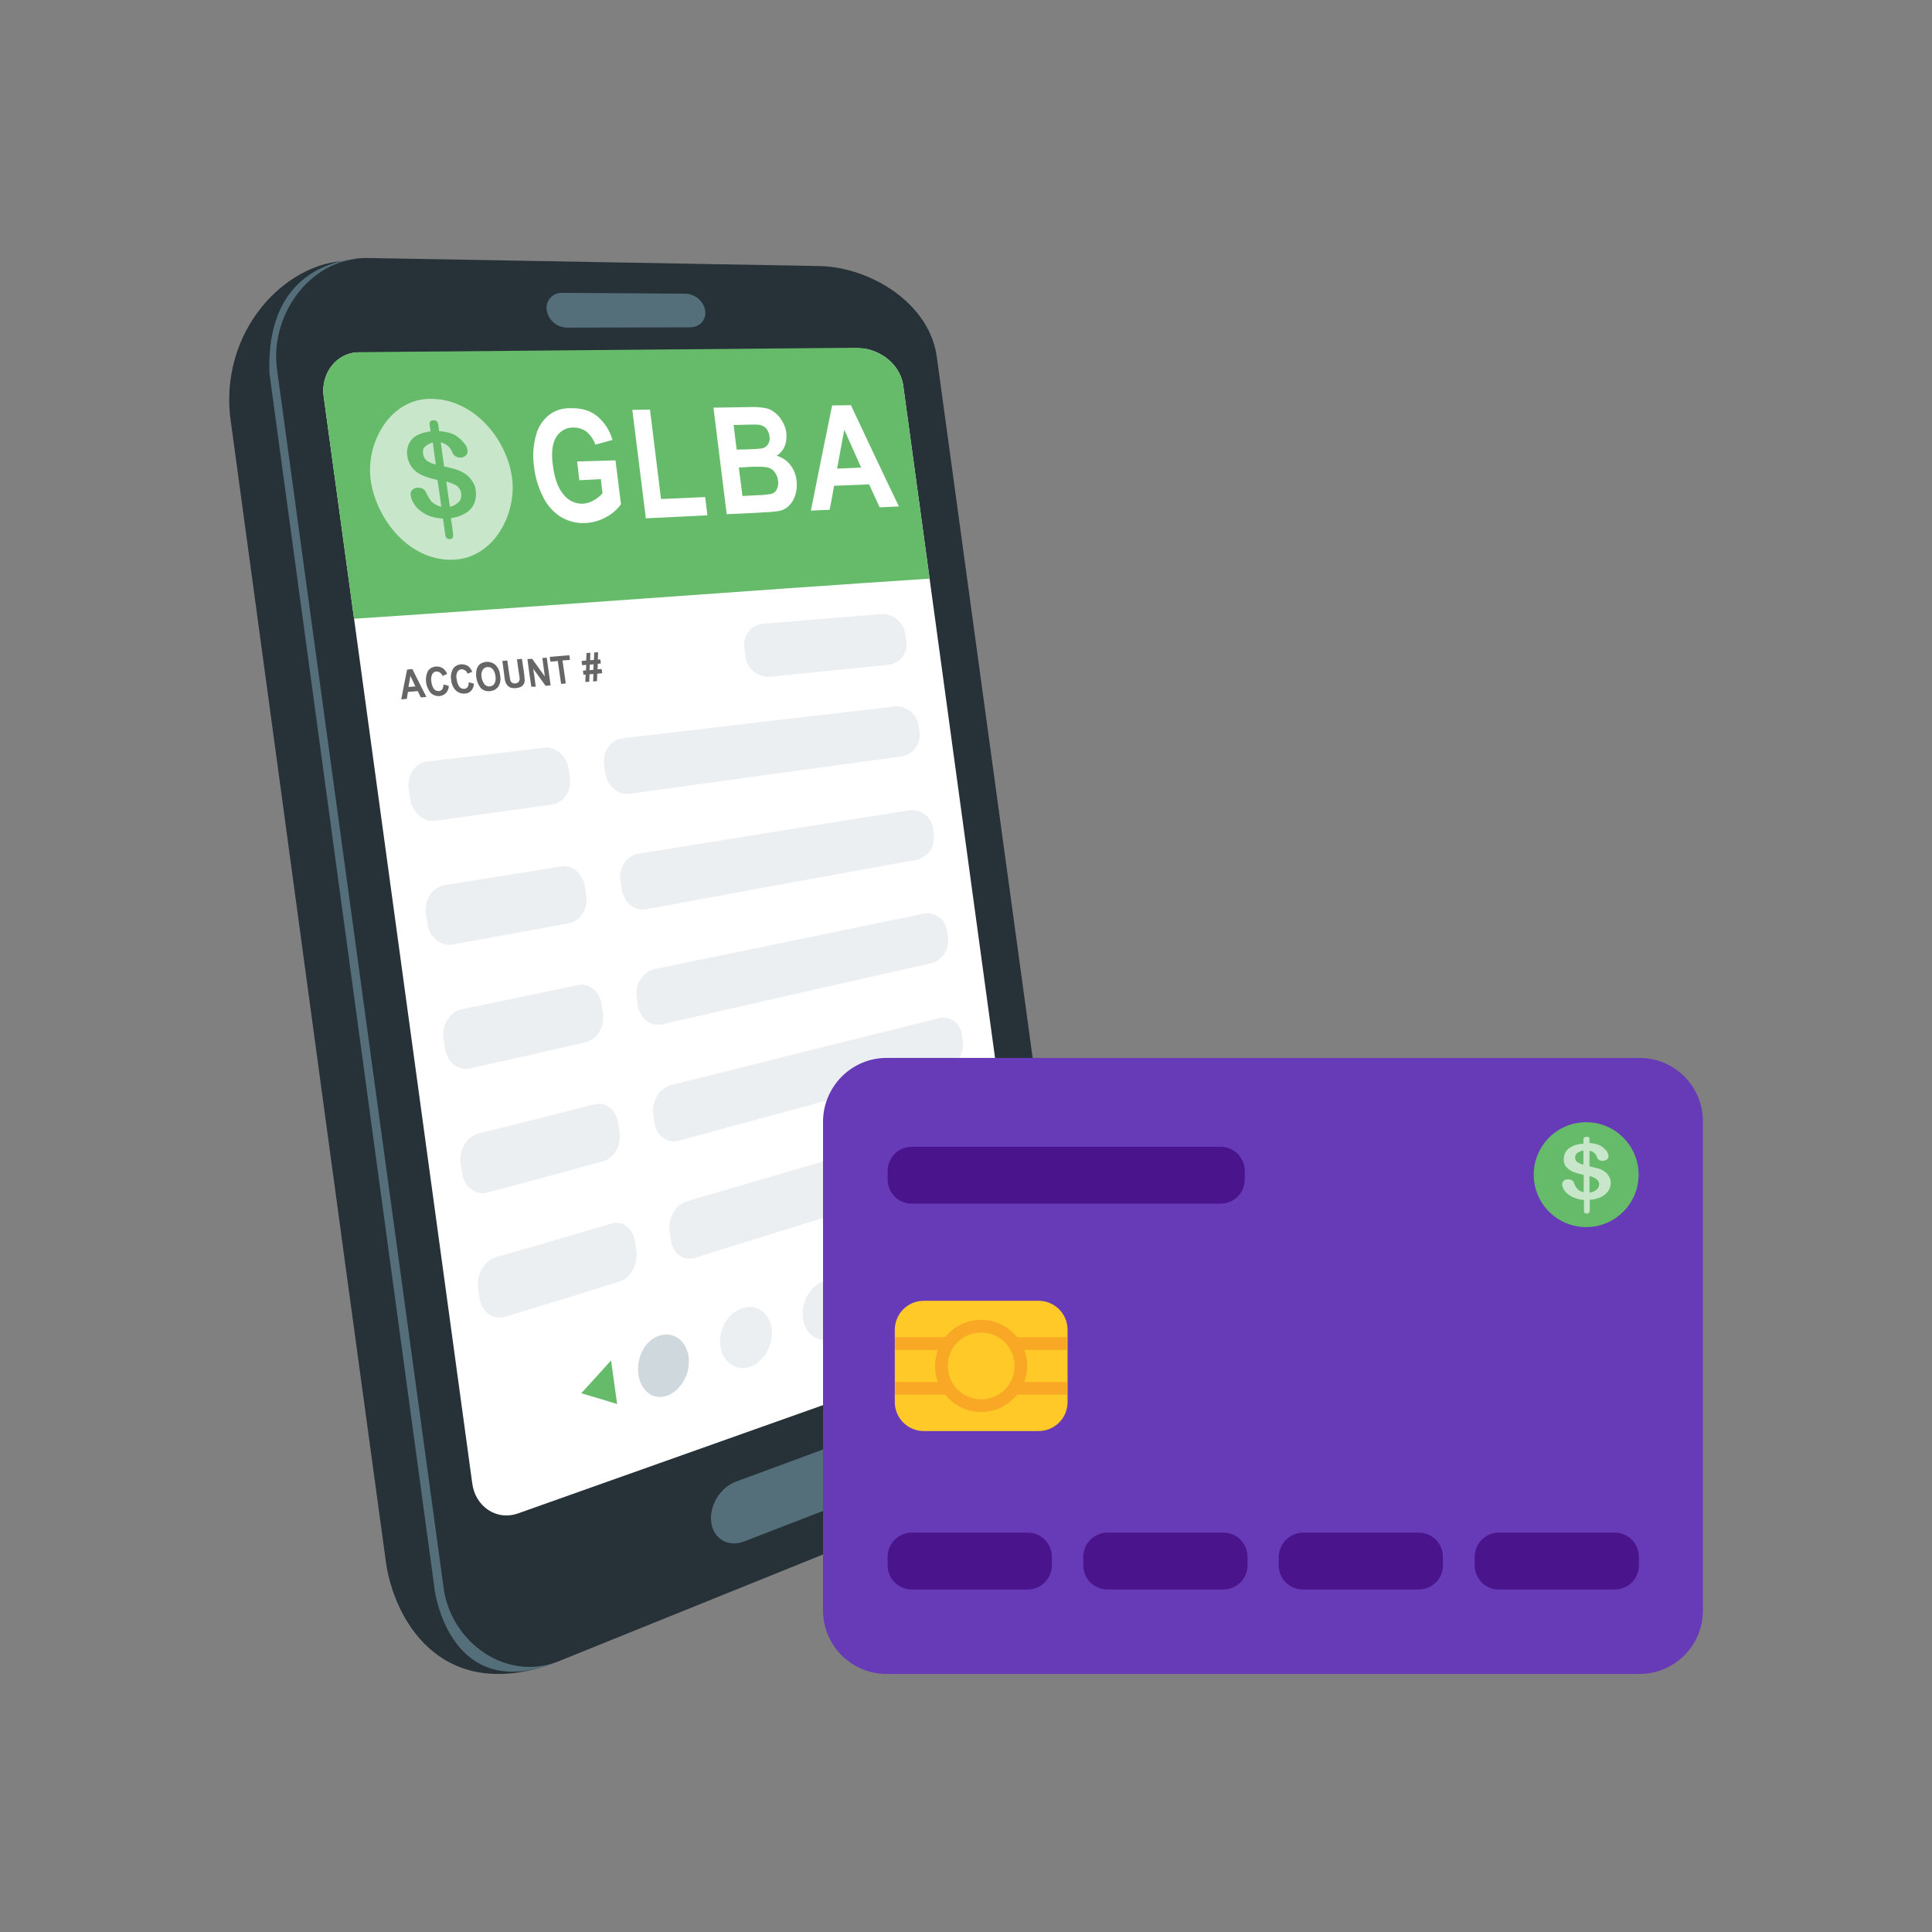 <?xml version="1.0" encoding="utf-8"?>
<!-- Generator: Adobe Illustrator 24.2.3, SVG Export Plug-In . SVG Version: 6.00 Build 0)  -->
<svg version="1.1" id="Layer_1" xmlns="http://www.w3.org/2000/svg" xmlns:xlink="http://www.w3.org/1999/xlink" x="0px" y="0px"
	 viewBox="0 0 700 700" style="enable-background:new 0 0 700 700;" xml:space="preserve">
<rect x="0" y="0" width="700" height="700" fill="#808080" stroke="none"/>
<style type="text/css">
	.st0{fill:#263238;}
	.st1{fill:#546E7A;}
	.st2{fill:#ABCA37;}
	.st3{clip-path:url(#SVGID_2_);}
	.st4{fill:#FFFFFF;}
	.st5{fill:#66BB6A;}
	.st6{fill:#C8E6C9;}
	.st7{fill:#666666;}
	.st8{fill:#ECEFF1;}
	.st9{fill:#CFD8DC;}
	.st10{fill:#673AB7;}
	.st11{fill:#FFCA28;}
	.st12{fill:#F9A825;}
	.st13{fill:#4A148C;}
</style>
<g>
	<path class="st0" d="M337.1,542c-51.3,20.7-87.9,40.9-139.3,61.6c-39,12.4-55-17.6-57.9-37.1c-20.2-147.5-36.5-268.7-56.6-416.2
		c-3.1-33,22.7-56.9,44.3-55.7c54.3,1,94.7,3.8,149.1,4.7c18.3,0.6,39.8,13.7,42.1,33.5c16.5,120.7,33,241.4,49.5,362
		C371.3,514.9,354.4,534.6,337.1,542z"/>
	<path class="st0" d="M357.9,539.1l-154,62.2c-19.7,8.9-38.1-6.2-41-25.8c-20.2-147.5-40.3-295-60.5-442.5
		c-2.4-19.5,10.5-40.6,32.1-39.5l162.9,2.9c18.3,0.6,39.8,13.7,42.1,33.5c16.5,120.7,33,241.4,49.5,362
		C392.1,512,375.2,531.7,357.9,539.1z"/>
	<path class="st1" d="M250,118.6l-44.7,0.1c-3.6-0.1-6.7-2.8-7.2-6.3l0,0c-0.5-2.9,1.5-5.7,4.4-6.2c0.4-0.1,0.7-0.1,1.1-0.1
		l44.7,0.3c3.5,0.1,6.6,2.6,7.2,6.1l0,0C256,115.9,253.5,118.6,250,118.6z"/>
	<path class="st1" d="M304,545.2l-34.4,13.3c-5.7,2.2-11.1-0.9-11.9-6.9l0,0c-0.8-6,3.2-12.7,9-14.8l34.4-12.7
		c5.8-2.1,11.1,0.8,11.9,6.6l0,0C313.8,536.4,309.8,543,304,545.2z"/>
	<path class="st1" d="M203.9,601.3c-19.7,8.9-40.2-5.9-43.1-25.5l-60.5-442.5c-2.4-19.6,12.6-40.9,34.2-39.7c0,0-38.3-3.3-36.9,41.5
		l59.9,441C157.5,576.1,163,619.3,203.9,601.3z"/>
	<rect x="250.4" y="153.6" class="st2" width="67.9" height="33.2"/>
	<g>
		<defs>
			<path id="SVGID_1_" d="M359.6,487.3l-171.8,61c-8.1,2.9-15.7-2.7-16.7-10.9c-17.9-131.2-35.9-262.4-53.8-393.6
				c-1.2-8.2,4.3-16.1,13-16.2l179.9-1.6c7.9,0.1,15.6,5.3,17,13.3c15,109.8,30,219.6,45,329.5C373,477,367.2,484.5,359.6,487.3z"/>
		</defs>
		<clipPath id="SVGID_2_">
			<use xlink:href="#SVGID_1_"  style="overflow:visible;"/>
		</clipPath>
		<g class="st3">
			<path class="st4" d="M375.4,482c-67.6,23.3-134.4,49.5-202.5,71.3c-19.1-141.8-39.3-283.5-58.4-425.4l211.8-1.6
				C342.3,245,359.4,363.4,375.4,482z"/>
			<path class="st5" d="M337.7,209.6c-70.5,4.6-140.8,10.1-211.3,14.7c-4.5-32.6-8.9-65.1-13.3-97.7l213-1.5
				C330,153.3,333.8,181.5,337.7,209.6z"/>
			<path class="st6" d="M185.5,172.9c1.9,13.2-6.6,29.5-21.4,29.9c-15.5,0.5-27.4-14.1-29.7-28.2c-2.2-13.5,6.5-30,21.5-30.1
				C171.3,144.4,183.4,158.5,185.5,172.9z"/>
			<path class="st5" d="M158.8,153.9c0.1,0.9,0.2,1.4,0.3,2.3c1.5,0.1,2.9,0.4,4.3,0.8c1.2,0.4,2.3,1.1,3.3,2
				c0.7,0.6,1.3,1.4,1.9,2.1c0.4,0.6,0.7,1.3,0.8,2.1c0.1,0.7-0.1,1.3-0.6,1.8c-0.5,0.5-1.2,0.8-1.9,0.8c-1.4,0.1-2.7-0.8-3.1-2.1
				c-0.7-1.7-2.2-3-4.1-3.4c0.5,3.5,0.7,5.2,1.2,8.7c1.9,0.4,3.5,0.8,4.6,1.2c1.1,0.3,2.2,0.9,3.2,1.6c1,0.7,1.9,1.6,2.5,2.7
				c0.7,1,1.1,2.2,1.2,3.4c0.2,1.5,0,3.1-0.6,4.5c-0.6,1.5-1.7,2.7-3.1,3.5c-1.6,1-3.4,1.6-5.3,1.8c0.3,2.1,0.4,3.1,0.7,5.2
				c0.1,0.6,0.1,1.2,0,1.8c-0.1,0.4-0.5,0.6-1.1,0.6c-0.4,0.1-0.9-0.1-1.2-0.4c-0.3-0.4-0.5-0.9-0.5-1.4c-0.3-2.2-0.5-3.4-0.8-5.6
				c-1.6-0.1-3.2-0.4-4.8-0.9c-1.3-0.5-2.5-1.2-3.6-2.1c-0.9-0.7-1.7-1.6-2.3-2.7c-0.5-0.8-0.9-1.8-1-2.8c-0.1-0.7,0.1-1.4,0.6-1.9
				c0.5-0.5,1.2-0.8,2-0.8c0.6,0,1.2,0.1,1.8,0.4c0.5,0.3,0.9,0.7,1.1,1.2c0.6,1.1,1,2,1.4,2.6c0.4,0.6,0.9,1.2,1.6,1.6
				c0.8,0.5,1.7,0.9,2.6,1.1c-0.5-3.9-0.8-5.8-1.4-9.7c-1.8-0.4-3.6-0.9-5.3-1.6c-1.4-0.6-2.7-1.5-3.7-2.6c-1-1.3-1.7-2.8-1.9-4.5
				c-0.4-2.2,0.2-4.4,1.6-6c1.4-1.6,3.7-2.5,6.8-2.9l-0.3-2.2c-0.2-1.2,0.2-1.8,1.2-1.8C158,152.2,158.6,152.7,158.8,153.9z
				 M157.9,168.3c-0.4-3.2-0.7-4.8-1.1-8c-1,0.3-2,0.8-2.8,1.5c-0.7,0.7-0.9,1.7-0.7,2.6c0.1,1,0.6,1.9,1.3,2.5
				C155.7,167.6,156.8,168.1,157.9,168.3z M161.7,174.5c0.5,3.7,0.8,5.5,1.3,9.1c1.3-0.2,2.4-0.9,3.3-1.8c0.7-0.8,1-1.9,0.8-3
				c-0.1-1.1-0.7-2.1-1.6-2.8C164.3,175.3,163,174.8,161.7,174.5L161.7,174.5z"/>
			<path class="st7" d="M154.5,252.5l-2,0.2c-0.5-0.9-0.7-1.4-1.1-2.3l-3.6,0.3l-0.4,2.5l-2,0.2c0.8-4.3,1.2-6.5,2.1-10.8l1.9-0.2
				C151.4,246.4,152.4,248.5,154.5,252.5z M150.5,248.7l-1.8-3.8c-0.3,1.6-0.4,2.4-0.7,4L150.5,248.7z"/>
			<path class="st7" d="M160.7,248l1.9,0.5c0,1-0.4,1.9-1,2.6c-0.6,0.6-1.4,1-2.3,1.1c-1.2,0.1-2.3-0.3-3.2-1.1
				c-1.9-2.2-2.3-5.3-1.1-7.9c0.6-1,1.7-1.6,2.9-1.7c1-0.1,2.1,0.2,2.9,0.9c0.5,0.5,1,1.1,1.2,1.8l-1.7,0.7
				c-0.1-0.5-0.4-0.9-0.9-1.2c-0.4-0.3-0.8-0.4-1.3-0.4c-0.6,0-1.2,0.4-1.5,1c-0.4,0.9-0.5,1.8-0.3,2.7c0.1,1,0.4,1.9,1,2.7
				c0.4,0.5,1.1,0.7,1.7,0.7c0.5,0,0.9-0.3,1.2-0.6C160.5,249.3,160.7,248.6,160.7,248z"/>
			<path class="st7" d="M169.8,247.2l1.9,0.5c0,1-0.4,1.9-1,2.6c-0.6,0.6-1.4,1-2.3,1c-1.2,0.1-2.3-0.3-3.2-1.1
				c-1-1-1.6-2.3-1.7-3.7c-0.3-1.4-0.1-2.8,0.6-4.1c0.6-1,1.7-1.6,2.9-1.7c1-0.1,2.1,0.2,2.9,0.9c0.5,0.5,0.9,1.1,1.2,1.8l-1.7,0.7
				c-0.1-0.5-0.4-0.9-0.9-1.2c-0.4-0.3-0.8-0.4-1.3-0.4c-0.6,0-1.2,0.4-1.5,1c-0.4,0.9-0.5,1.8-0.2,2.7c0.1,1,0.4,1.9,1,2.7
				c0.4,0.5,1.1,0.7,1.7,0.7c0.5,0,0.9-0.3,1.2-0.6C169.7,248.4,169.9,247.8,169.8,247.2z"/>
			<path class="st7" d="M172.6,245.6c-0.2-0.9-0.1-1.8,0-2.7c0.1-0.5,0.3-1,0.6-1.5c0.3-0.4,0.6-0.8,1-1c0.6-0.3,1.2-0.5,1.9-0.6
				c1.2-0.1,2.5,0.3,3.4,1.1c1,1,1.6,2.3,1.7,3.8c0.3,1.4,0.1,2.8-0.6,4c-0.7,1-1.8,1.6-3,1.7c-1.2,0.2-2.5-0.2-3.4-1.1
				C173.4,248.3,172.8,247,172.6,245.6z M174.5,245.4c0.1,0.9,0.5,1.8,1.1,2.6c0.5,0.5,1.2,0.8,1.9,0.7c0.7-0.1,1.3-0.4,1.7-1.1
				c0.4-0.8,0.5-1.8,0.3-2.7c-0.1-0.9-0.4-1.8-1-2.5c-0.5-0.5-1.2-0.8-1.9-0.7c-0.7,0-1.3,0.4-1.7,1
				C174.4,243.5,174.3,244.5,174.5,245.4L174.5,245.4z"/>
			<path class="st7" d="M182,239.5l1.8-0.2l0.8,5.5c0.1,0.6,0.2,1.1,0.3,1.7c0.1,0.4,0.4,0.7,0.7,0.9c0.4,0.2,0.8,0.3,1.2,0.2
				c0.4,0,0.8-0.2,1.1-0.5c0.2-0.3,0.3-0.6,0.4-0.9c0-0.6-0.1-1.1-0.2-1.7c-0.3-2.2-0.5-3.3-0.8-5.6l1.8-0.2
				c0.3,2.1,0.5,3.2,0.8,5.3c0.1,0.9,0.2,1.7,0.2,2.6c0,0.5-0.1,0.9-0.4,1.3c-0.2,0.4-0.5,0.7-0.9,0.9c-0.5,0.3-1.1,0.4-1.7,0.5
				c-0.7,0.1-1.3,0-2-0.1c-0.4-0.2-0.8-0.4-1.2-0.8c-0.3-0.3-0.5-0.7-0.7-1.1c-0.3-0.8-0.4-1.7-0.5-2.6
				C182.5,242.8,182.3,241.7,182,239.5z"/>
			<path class="st7" d="M192.5,248.8c-0.6-4-0.9-6-1.4-10l1.7-0.1l4.6,6.4l-0.9-6.7l1.6-0.1l1.4,10l-1.8,0.2l-4.5-6.2
				c0.4,2.6,0.6,3.9,0.9,6.5L192.5,248.8z"/>
			<path class="st7" d="M203.3,247.8c-0.5-3.3-0.7-5-1.2-8.3c-1.1,0.1-1.6,0.2-2.7,0.2l-0.2-1.7c2.8-0.2,4.3-0.4,7.1-0.6l0.2,1.7
				l-2.7,0.2c0.5,3.3,0.7,5,1.2,8.3L203.3,247.8z"/>
			<path class="st7" d="M212.2,244.4l-0.8,0.1c-0.1-0.6-0.1-0.9-0.2-1.5l1.1-0.1c0-0.8,0.1-1.2,0.1-2l-1.5,0.1
				c-0.1-0.6-0.1-0.9-0.2-1.5l1.7-0.2c0-1.1,0.1-1.6,0.1-2.7l1.4-0.1l-0.1,2.7l1.4-0.1c0-1.1,0.1-1.6,0.1-2.7l1.4-0.1
				c0,1.1-0.1,1.6-0.1,2.7l0.9-0.1c0.1,0.6,0.1,0.9,0.2,1.5l-1.1,0.1c0,0.8-0.1,1.2-0.1,2l1.5-0.1c0.1,0.6,0.1,0.9,0.2,1.5l-1.8,0.2
				l-0.1,2.7l-1.4,0.1c0-1.1,0.1-1.6,0.1-2.7l-1.4,0.1l-0.1,2.7l-1.4,0.1C212.1,246,212.1,245.5,212.2,244.4z M213.7,240.8
				c0,0.8-0.1,1.2-0.1,2l1.4-0.1c0-0.8,0-1.2,0.1-2L213.7,240.8z"/>
			<path class="st8" d="M321.7,240.9c-14.2,1.4-28.4,2.9-42.7,4.3c-4.5,0.3-8.4-2.9-8.9-7.3c-0.2-1.2-0.2-1.8-0.4-3.1
				c-0.7-4.1,2-8,6.1-8.7c0.2,0,0.4-0.1,0.6-0.1c14.2-1.2,28.5-2.3,42.7-3.5c4.4-0.3,8.2,2.8,8.9,7.1c0.2,1.1,0.2,1.7,0.4,2.9
				c0.6,4.1-2.3,7.8-6.4,8.4C322,240.9,321.9,240.9,321.7,240.9z"/>
			<path class="st8" d="M200.1,291.5c-14.1,1.9-28.2,3.9-42.3,5.9c-4.4,0.6-8.5-3.1-9.2-8.1c-0.2-1.4-0.3-2.1-0.5-3.4
				c-0.7-5,2.3-9.5,6.7-10c14.1-1.6,28.3-3.3,42.4-5c4.2-0.5,8.2,3,8.8,7.8c0.2,1.3,0.3,2,0.5,3.2
				C207.1,286.6,204.3,290.9,200.1,291.5z"/>
			<path class="st8" d="M326.4,274.1c-32.7,4.5-65.4,8.9-98.1,13.5c-4.3,0.6-8.3-2.7-9-7.4c-0.2-1.3-0.3-1.9-0.4-3.2
				c-0.7-4.7,2.3-9,6.6-9.5c32.8-3.9,65.6-7.7,98.4-11.5c4.3-0.5,8.2,2.4,8.9,6.7c0.2,1.1,0.2,1.7,0.4,2.8
				C333.6,269.7,330.6,273.6,326.4,274.1C326.4,274.1,326.4,274.1,326.4,274.1z"/>
			<path class="st8" d="M206.2,334.5c-14.1,2.6-28.1,5.2-42.2,7.7c-4.4,0.8-8.5-2.7-9.2-7.7l-0.5-3.4c-0.7-5,2.3-9.7,6.7-10.4
				c14.1-2.2,28.2-4.5,42.2-6.8c4.2-0.7,8.1,2.7,8.7,7.4c0.2,1.3,0.3,1.9,0.5,3.2C213.1,329.3,210.3,333.8,206.2,334.5z"/>
			<path class="st8" d="M331.7,311.6c-32.5,5.9-65,11.8-97.5,17.8c-4.3,0.8-8.3-2.4-8.9-7.1l-0.5-3.2c-0.7-4.7,2.3-9.1,6.6-9.8
				c32.6-5.3,65.2-10.5,97.8-15.7c4.1-0.7,8,2,8.8,6.1c0,0.1,0,0.1,0,0.2c0.2,1.1,0.2,1.7,0.4,2.8
				C338.8,307,335.9,310.9,331.7,311.6z"/>
			<path class="st8" d="M212.3,377.6c-14,3.2-27.9,6.4-41.9,9.5c-4.4,1-8.5-2.3-9.2-7.4c-0.2-1.4-0.3-2.1-0.5-3.4
				c-0.7-5,2.3-9.8,6.7-10.7c14.1-2.8,28-5.8,42-8.7c4.1-0.8,8,2.3,8.6,7.1c0.2,1.3,0.3,1.9,0.5,3.2
				C219.2,372,216.4,376.6,212.3,377.6z"/>
			<path class="st8" d="M336.9,349.1c-32.3,7.3-64.6,14.6-96.9,22c-4.2,1-8.2-2.1-8.9-6.7c-0.2-1.3-0.3-1.9-0.4-3.2
				c-0.7-4.7,2.3-9.2,6.5-10.1c32.4-6.7,64.8-13.3,97.2-20c3.9-0.9,7.7,1.5,8.6,5.4c0,0.2,0.1,0.4,0.1,0.6c0.2,1.1,0.2,1.7,0.4,2.8
				C344,344.2,341.2,348.2,336.9,349.1z"/>
			<path class="st8" d="M218.4,420.8c-13.9,3.8-27.8,7.6-41.8,11.3c-4.4,1.1-8.5-2.1-9.2-7.1c-0.2-1.4-0.3-2.1-0.5-3.4
				c-0.7-5,2.3-10,6.7-11c14-3.4,27.9-6.9,41.8-10.5c4.1-1,7.9,2,8.6,6.8c0.2,1.3,0.3,2,0.5,3.3
				C225.2,414.9,222.5,419.7,218.4,420.8z"/>
			<path class="st8" d="M342.3,387.2c-32.1,8.7-64.2,17.3-96.3,26.1c-4.2,1.2-8.2-1.8-8.9-6.5c-0.2-1.3-0.3-1.9-0.4-3.2
				c-0.7-4.7,2.3-9.4,6.5-10.5c32.2-8.1,64.4-16.1,96.6-24.1c3.7-1.1,7.5,1.1,8.5,4.7c0.1,0.3,0.2,0.7,0.2,1
				c0.2,1.1,0.2,1.7,0.4,2.9C349.3,381.9,346.5,386,342.3,387.2z"/>
			<path class="st8" d="M224.5,464.3c-13.8,4.3-27.7,8.7-41.6,12.8c-4.3,1.3-8.5-1.8-9.2-6.9c-0.2-1.4-0.3-2.1-0.5-3.4
				c-0.7-5,2.3-10.1,6.7-11.4c13.9-3.9,27.8-8,41.7-12.1c4-1.2,7.8,1.8,8.5,6.6c0.2,1.3,0.3,2,0.5,3.3
				C231.2,458.1,228.5,463.1,224.5,464.3z"/>
			<path class="st8" d="M347.7,426.1c-32,9.8-63.9,19.6-95.8,29.6c-4.2,1.3-8.2-1.5-8.8-6.3c-0.2-1.3-0.3-2-0.5-3.3
				c-0.7-4.8,2.2-9.7,6.4-10.9c32-9.4,64-18.7,96.1-28c3.5-1.1,7.3,0.8,8.4,4.2c0.1,0.5,0.2,0.9,0.3,1.4c0.2,1.2,0.2,1.8,0.4,3
				C354.7,420.4,352,424.6,347.7,426.1z"/>
			<path class="st9" d="M249.5,491.6c0.8,5.9-2.7,12.2-7.8,14.1c-5.1,1.8-9.6-1.8-10.4-7.8s2.3-12.2,7.4-13.9
				C243.8,482.2,248.7,485.6,249.5,491.6z"/>
			<path class="st8" d="M279.6,481.4c0.8,5.8-2.7,12-7.8,13.8s-10-1.6-10.8-7.5s2.7-12.1,7.9-13.7
				C274,472.2,278.8,475.6,279.6,481.4z"/>
			<path class="st8" d="M309,471.6c0.8,5.7-2.8,11.8-7.7,13.5c-4.9,1.7-9.6-1.7-10.4-7.5c-0.8-5.8,2.7-11.8,7.6-13.4
				C303.4,462.7,308.2,465.9,309,471.6z"/>
			<path class="st5" d="M221.4,492.9c-4.2,4.7-6.4,7.1-10.8,11.9c5.3,1.6,7.9,2.3,13,3.9C222.7,502.4,222.3,499.2,221.4,492.9z"/>
			<path class="st5" d="M317.2,461.2c5.2,1.4,7.9,2,13.2,3.3c-4.5,4.6-6.7,6.9-11.2,11.5C318.4,470,318,467.1,317.2,461.2z"/>
		</g>
	</g>
	<path class="st4" d="M209.9,174l-0.8-6.8l13.9-0.4c0.8,6.3,1.2,9.5,2,15.9c-1.4,1.9-3.2,3.5-5.3,4.6c-2.3,1.3-4.9,2.1-7.5,2.2
		c-3.2,0.2-6.3-0.6-9-2.2c-2.8-1.8-5.1-4.4-6.5-7.4c-1.7-3.4-2.8-7-3.2-10.8c-0.6-3.8-0.3-7.7,0.7-11.4c0.8-3.1,2.6-5.8,5.2-7.7
		c2.2-1.5,4.8-2.2,7.4-2.1c4-0.1,7.2,0.9,9.7,3c2.6,2.2,4.5,5.2,5.4,8.5l-6.2,1.7c-0.6-1.8-1.7-3.4-3.1-4.6
		c-1.4-1.1-3.1-1.6-4.8-1.6c-2.6-0.1-5,1.3-6.3,3.5c-1.4,2.3-1.8,5.7-1.2,10.1c0.6,4.8,1.9,8.4,3.9,10.7c1.7,2.2,4.3,3.4,7,3.3
		c1.4-0.1,2.7-0.5,3.9-1.2c1.2-0.7,2.3-1.5,3.2-2.6c-0.2-2-0.4-3-0.6-5.1L209.9,174z"/>
	<path class="st4" d="M234,187.8l-4.9-39.3l6.4-0.1c1.3,10.8,2.7,21.6,4,32.4l16-0.7l0.8,6.6L234,187.8z"/>
	<path class="st4" d="M258.5,147.7l12.8-0.2c1.9-0.1,3.8,0,5.7,0.3c1.3,0.2,2.5,0.7,3.5,1.5c1.1,0.8,2.1,1.9,2.8,3.1
		c0.8,1.3,1.4,2.8,1.6,4.4c0.2,1.7,0,3.4-0.6,4.9c-0.6,1.4-1.6,2.6-2.9,3.4c1.9,0.6,3.7,1.7,4.9,3.3c1.3,1.6,2.1,3.6,2.3,5.7
		c0.2,1.7,0.1,3.4-0.4,5.1c-0.4,1.5-1.2,2.9-2.3,4c-1.1,1.1-2.5,1.8-4.1,2c-1,0.2-3.6,0.4-7.7,0.6l-10.8,0.5L258.5,147.7z
		 M265.8,154c0.4,3.6,0.7,5.3,1.1,8.9l4.2-0.1c2.5-0.1,4.1-0.2,4.7-0.3c1-0.1,1.9-0.7,2.4-1.4c0.6-0.9,0.8-2,0.6-3
		c-0.1-1-0.5-2-1.2-2.9c-0.7-0.7-1.6-1.2-2.6-1.3c-0.6-0.1-2.5-0.1-5.5,0L265.8,154z M267.7,169.4c0.5,4.1,0.8,6.2,1.3,10.3l5.9-0.3
		c1.5,0,2.9-0.2,4.4-0.4c0.9-0.2,1.7-0.8,2.1-1.6c0.5-1,0.7-2.2,0.5-3.3c-0.1-1-0.5-2-1.1-2.9c-0.6-0.8-1.3-1.4-2.2-1.7
		c-0.9-0.3-2.8-0.5-5.8-0.4L267.7,169.4z"/>
	<path class="st4" d="M325.7,183.5l-7,0.3l-3.8-8.3l-12.7,0.5c-0.6,3.5-0.9,5.2-1.6,8.7l-6.8,0.3c2.5-12.7,5.1-25.4,7.7-38.1
		l6.8-0.1C314.1,159.1,319.8,171.3,325.7,183.5z M312,169.4c-2.4-5.5-3.7-8.2-6.1-13.7c-1,5.6-1.6,8.4-2.6,14.1L312,169.4z"/>
	<path class="st10" d="M321.2,383.3h272.8c12.7,0,23,10.3,23,23v177.2c0,12.7-10.3,23-23,23H321.2c-12.7,0-23-10.3-23-23V406.3
		C298.3,393.6,308.6,383.3,321.2,383.3z"/>
	<path class="st11" d="M334.7,471.3h41.6c5.8,0,10.5,4.7,10.5,10.5V508c0,5.8-4.7,10.5-10.5,10.5h-41.6c-5.8,0-10.5-4.7-10.5-10.5
		v-26.2C324.2,476,328.9,471.3,334.7,471.3z"/>
	<rect x="324.3" y="500.7" class="st12" width="62.3" height="4.6"/>
	<rect x="324.3" y="484.5" class="st12" width="62.3" height="4.6"/>
	<circle class="st11" cx="355.5" cy="494.9" r="14.4"/>
	<path class="st12" d="M355.5,511.6c-9.2,0-16.7-7.5-16.7-16.7c0-9.2,7.5-16.7,16.7-16.7c9.2,0,16.7,7.5,16.7,16.7l0,0
		C372.2,504.1,364.7,511.6,355.5,511.6z M355.5,482.8c-6.7,0-12.1,5.4-12.1,12.1c0,6.7,5.4,12.1,12.1,12.1s12.1-5.4,12.1-12.1
		C367.6,488.3,362.2,482.8,355.5,482.8C355.5,482.8,355.5,482.8,355.5,482.8L355.5,482.8z"/>
	<path class="st13" d="M330.4,555.3h41.9c4.9,0,8.8,3.9,8.8,8.8v3c0,4.9-3.9,8.8-8.8,8.8h-41.9c-4.9,0-8.8-3.9-8.8-8.8v-3
		C321.6,559.3,325.5,555.3,330.4,555.3z"/>
	<path class="st13" d="M401.3,555.3h41.9c4.9,0,8.8,3.9,8.8,8.8v3c0,4.9-3.9,8.8-8.8,8.8h-41.9c-4.9,0-8.8-3.9-8.8-8.8v-3
		C392.5,559.3,396.4,555.3,401.3,555.3z"/>
	<path class="st13" d="M472.2,555.3H514c4.9,0,8.8,3.9,8.8,8.8v3c0,4.9-3.9,8.8-8.8,8.8h-41.9c-4.9,0-8.8-3.9-8.8-8.8v-3
		C463.4,559.3,467.3,555.3,472.2,555.3z"/>
	<path class="st13" d="M543.1,555.3h41.9c4.9,0,8.8,3.9,8.8,8.8v3c0,4.9-3.9,8.8-8.8,8.8h-41.9c-4.9,0-8.8-3.9-8.8-8.8v-3
		C534.3,559.3,538.2,555.3,543.1,555.3z"/>
	<path class="st13" d="M330.4,415.5h111.8c4.9,0,8.8,3.9,8.8,8.8v3c0,4.9-3.9,8.8-8.8,8.8H330.4c-4.9,0-8.8-3.9-8.8-8.8v-3
		C321.6,419.4,325.5,415.5,330.4,415.5z"/>
	<circle class="st5" cx="574.7" cy="425.6" r="19"/>
	<path class="st6" d="M575.9,412.6v1.5c1.1,0.1,2.1,0.3,3.1,0.6c0.8,0.3,1.6,0.8,2.2,1.4c0.5,0.4,0.9,0.9,1.2,1.4
		c0.2,0.4,0.4,0.9,0.4,1.4c0,0.5-0.2,0.9-0.6,1.2c-0.4,0.3-0.9,0.5-1.5,0.5c-1,0.1-1.9-0.5-2.1-1.4c-0.4-1.2-1.4-2-2.7-2.3v5.7
		c1.4,0.3,2.5,0.6,3.3,0.8c0.8,0.2,1.5,0.6,2.2,1.1c0.7,0.5,1.2,1.1,1.6,1.8c0.4,0.7,0.6,1.5,0.6,2.3c0,1-0.3,2.1-0.9,2.9
		c-0.7,1-1.6,1.7-2.6,2.2c-1.3,0.6-2.7,1-4.1,1v3.4c0,0.4,0,0.8-0.2,1.2c-0.2,0.3-0.5,0.4-0.9,0.4c-0.3,0-0.6-0.1-0.8-0.3
		c-0.2-0.3-0.3-0.6-0.2-0.9v-3.7c-1.2-0.1-2.3-0.4-3.4-0.8c-0.9-0.3-1.7-0.8-2.5-1.4c-0.6-0.5-1.1-1.1-1.5-1.8
		c-0.3-0.6-0.5-1.2-0.5-1.8c0-0.5,0.3-0.9,0.6-1.2c0.4-0.4,1-0.5,1.6-0.5c0.4,0,0.9,0.1,1.3,0.3c0.3,0.2,0.6,0.4,0.7,0.8
		c0.2,0.6,0.5,1.2,0.8,1.7c0.3,0.4,0.6,0.8,1,1.1c0.5,0.4,1.2,0.6,1.8,0.8v-6.3c-1.3-0.3-2.5-0.6-3.8-1.1c-1-0.4-1.8-1-2.5-1.8
		c-0.7-0.8-1-1.9-0.9-2.9c0-1.5,0.6-2.9,1.8-3.8c1.5-1.1,3.4-1.7,5.3-1.7v-1.4c0-0.8,0.4-1.1,1.1-1.1S575.9,411.9,575.9,412.6z
		 M573.7,422v-5.2c-0.8,0.2-1.5,0.5-2.2,0.9c-0.5,0.4-0.8,1-0.8,1.7c0,0.6,0.2,1.2,0.7,1.6C572.2,421.5,572.9,421.8,573.7,422
		L573.7,422z M575.9,426.1v6c1-0.1,1.9-0.5,2.6-1.1c0.6-0.5,0.9-1.2,0.9-1.9c0-0.7-0.3-1.4-0.9-1.8
		C577.7,426.6,576.8,426.3,575.9,426.1L575.9,426.1z"/>
</g>
</svg>
